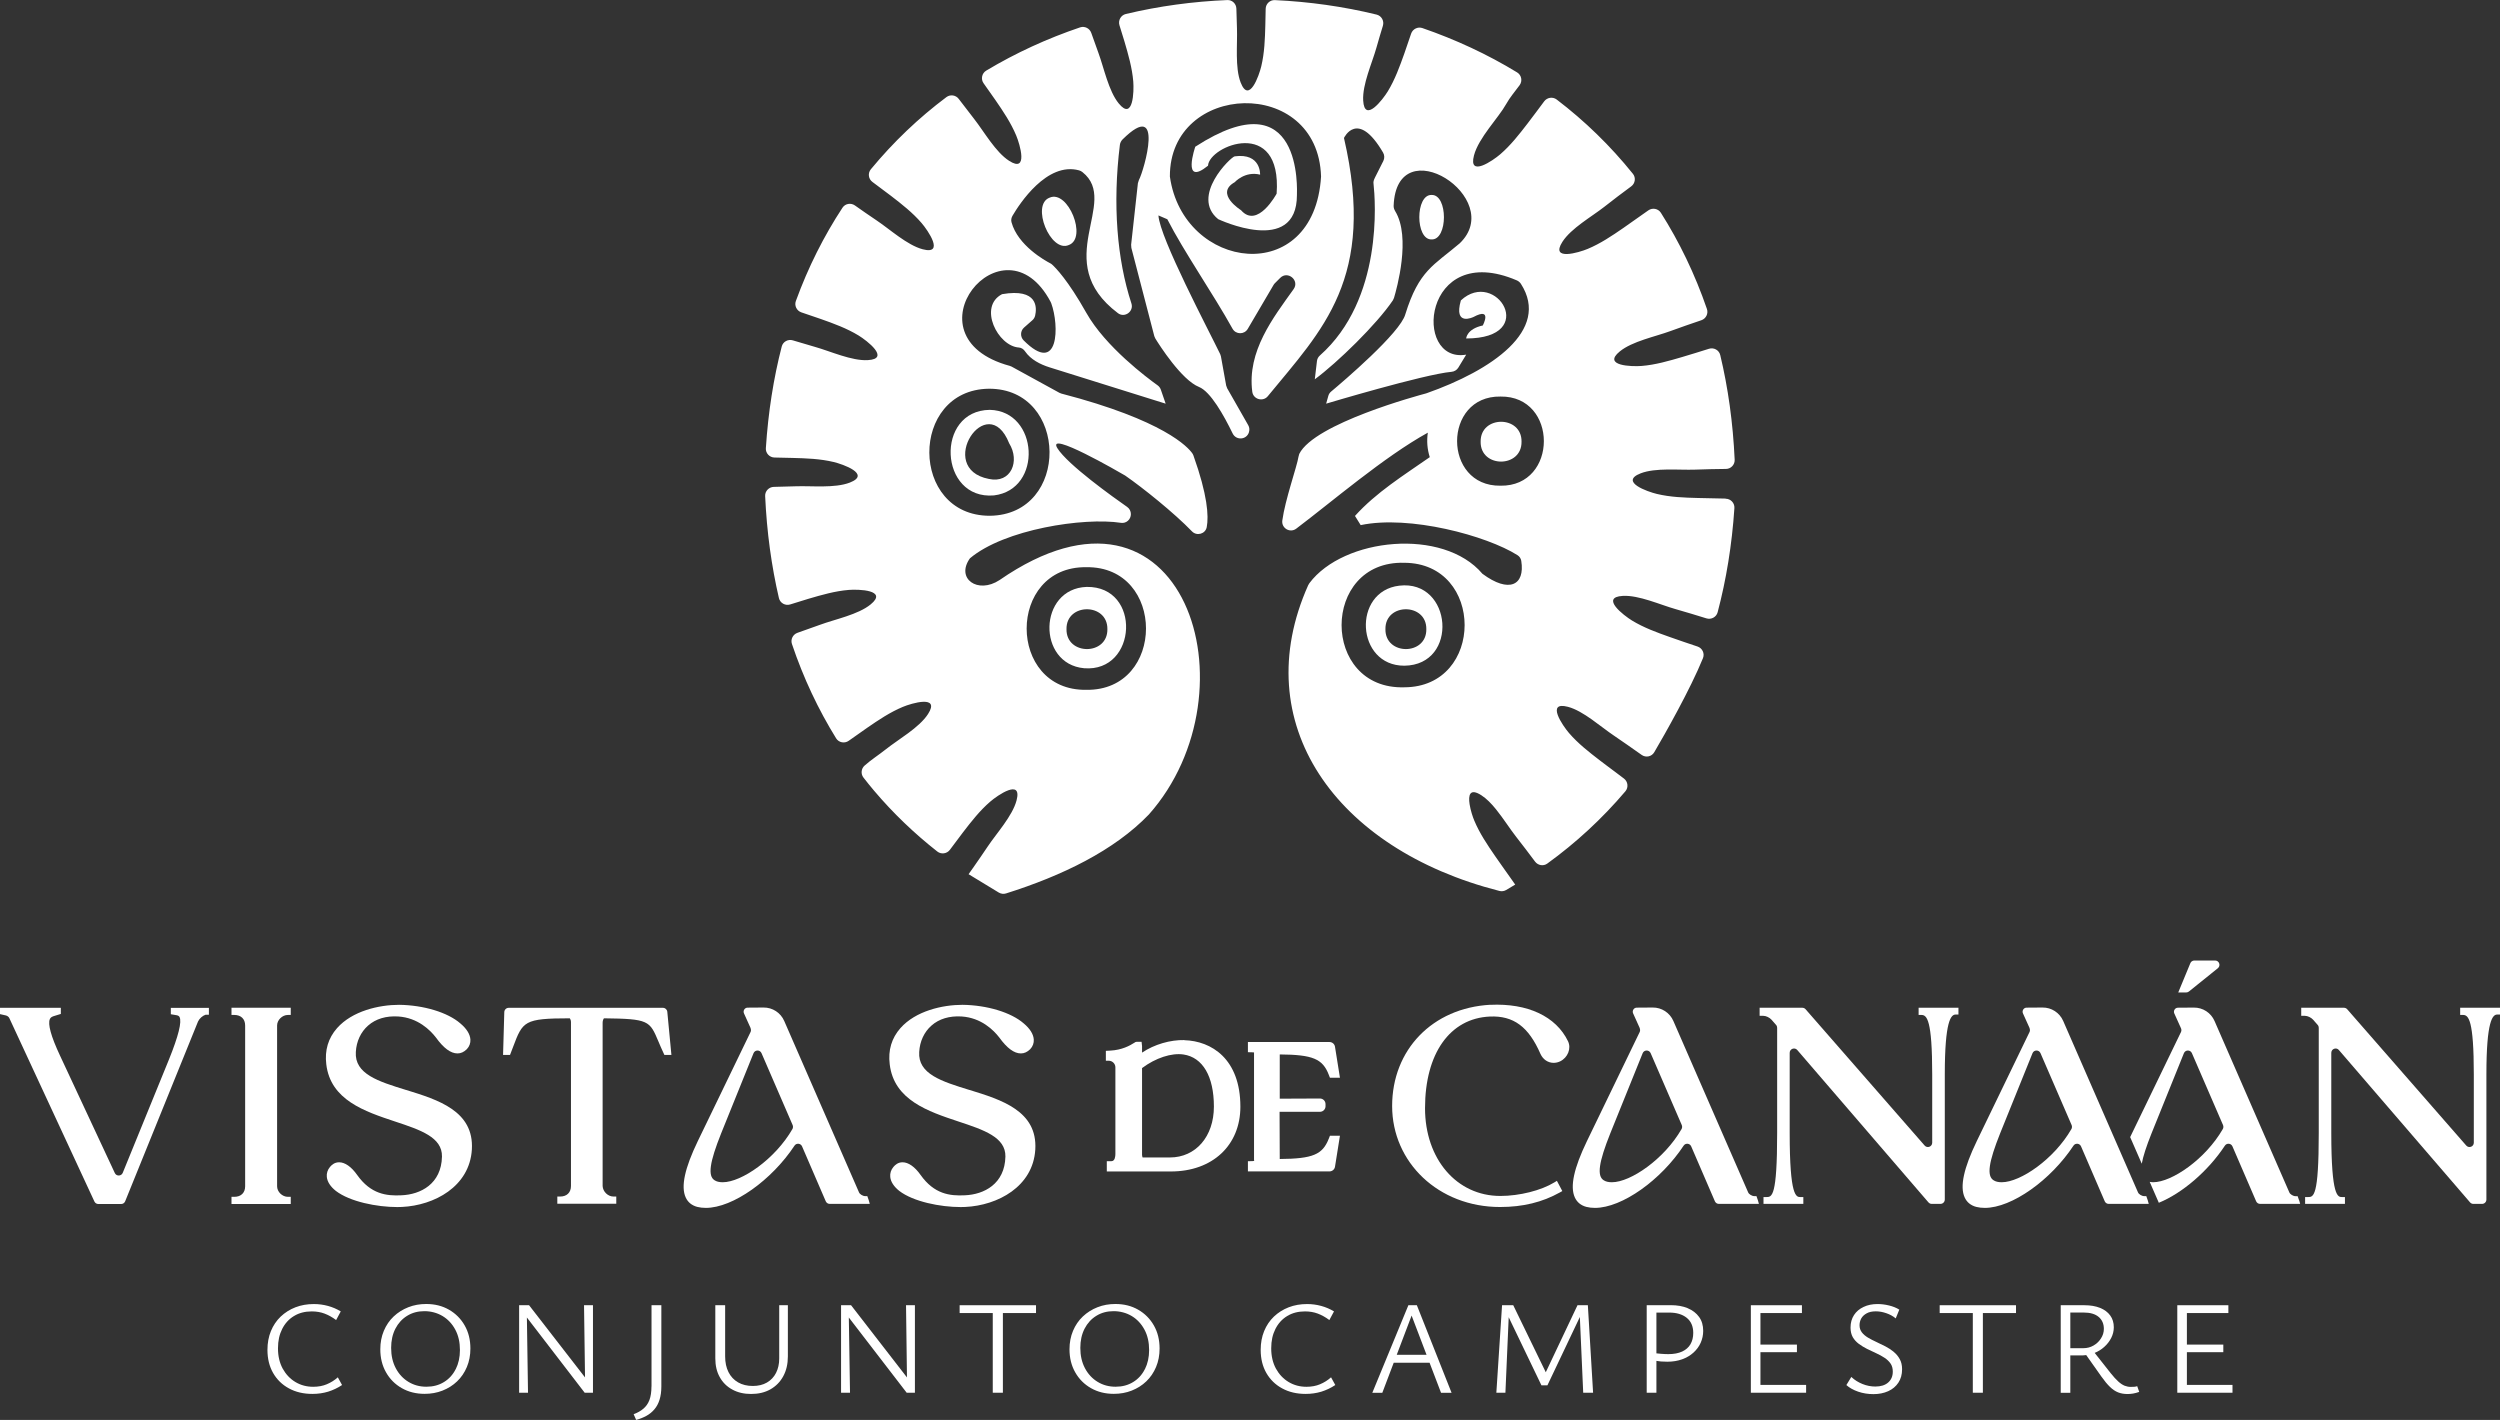 <svg xmlns="http://www.w3.org/2000/svg" id="Capa_2" data-name="Capa 2" viewBox="0 0 424.85 241.3"><rect x="0" y="0" width="424.85" height="241.3" fill="#333333" stroke="none"/><defs><style>      .cls-1 {        fill: #fff;      }    </style></defs><g id="Capa_1-2" data-name="Capa 1"><g><g><path class="cls-1" d="M237.79,99.53c-8.02.95-7.37,13.62.86,13.6,9.34-.1,8.17-14.68-.86-13.6ZM235.44,106.92c-.07-4.51,7.01-4.51,6.95,0,.07,4.51-7.01,4.51-6.95,0Z"></path><path class="cls-1" d="M178.37,33.59c-3.21,1.19.13,9.43,3.26,8.05,3.21-1.18-.13-9.44-3.26-8.05Z"></path><path class="cls-1" d="M184.24,113.56c9.06.73,9.79-13.96.43-13.82-8.25.28-8.48,13.1-.43,13.82ZM188.19,106.92c.07,4.51-7.01,4.51-6.95,0-.07-4.51,7.01-4.51,6.95,0Z"></path><path class="cls-1" d="M243.29,33.13c-2.79-.1-2.79,7.65,0,7.56,2.79.1,2.79-7.65,0-7.56Z"></path><path class="cls-1" d="M249.16,57.52c12.52,0,5.07-12.01-.9-6.47-1.29,4.53,2.16,2.81,2.16,2.81,3.24-1.73,1.57,1.45,1.57,1.45-2.75.59-2.83,2.21-2.83,2.21Z"></path><path class="cls-1" d="M251.62,75.06c-.07,4.51,7.01,4.51,6.95,0,.07-4.51-7.01-4.51-6.95,0Z"></path><path class="cls-1" d="M293.24,84.73c-1.56-.03-3.12-.06-4.68-.1-2.34-.06-4.7-.14-6.99-.69-1.56-.37-6.43-2.07-2.76-3.5,2.55-.99,6.51-.53,9.23-.63,1.76-.07,3.52-.1,5.27-.12.84,0,1.52-.72,1.48-1.56-.29-6.31-1.12-12.24-2.45-17.79-.2-.84-1.08-1.33-1.91-1.07-1.53.48-3.06.96-4.59,1.41-2.25.66-4.52,1.32-6.86,1.51-1.6.13-6.75.01-3.71-2.47,2.12-1.73,6.03-2.51,8.58-3.45,1.75-.64,3.51-1.25,5.28-1.85.78-.26,1.21-1.12.95-1.9-2.05-5.96-4.69-11.41-7.83-16.36-.46-.72-1.43-.9-2.13-.41-1.42,1-2.83,2.01-4.26,3-1.93,1.33-3.89,2.65-6.05,3.55-1.48.62-6.42,2.1-4.29-1.21,1.48-2.3,4.95-4.25,7.1-5.93,1.51-1.19,3.04-2.35,4.59-3.49.68-.5.82-1.47.29-2.13-3.85-4.79-8.2-9-12.96-12.63-.66-.5-1.61-.36-2.11.3-.94,1.26-1.87,2.52-2.83,3.77-1.43,1.86-2.88,3.72-4.66,5.25-1.22,1.05-5.45,3.98-4.45.18.79-3,4.16-6.37,5.46-8.71.64-1.16,1.52-2.16,2.3-3.23.51-.71.32-1.7-.42-2.16-5.08-3.1-10.49-5.6-16.11-7.54-.78-.27-1.64.16-1.91.94-.38,1.13-.76,2.26-1.16,3.39-.79,2.21-1.59,4.43-2.81,6.43-.84,1.37-3.96,5.47-4.18,1.55-.15-2.73,1.51-6.35,2.25-8.97.35-1.25.72-2.49,1.1-3.73.25-.82-.23-1.69-1.07-1.9-5.66-1.38-11.46-2.19-17.29-2.46-.84-.04-1.54.63-1.56,1.47-.02.93-.04,1.86-.06,2.79-.06,2.34-.14,4.7-.69,6.99-.37,1.56-2.07,6.43-3.5,2.76-.99-2.55-.53-6.51-.63-9.23-.04-1.11-.07-2.22-.1-3.33-.02-.83-.71-1.5-1.54-1.46-5.81.24-11.6,1.02-17.25,2.37-.84.2-1.33,1.08-1.08,1.91.28.9.57,1.81.84,2.72.66,2.25,1.32,4.52,1.51,6.86.13,1.6.01,6.75-2.47,3.71-1.73-2.12-2.51-6.03-3.45-8.58-.42-1.13-.82-2.27-1.22-3.41-.27-.77-1.11-1.2-1.89-.94-5.56,1.88-10.92,4.33-15.96,7.35-.75.45-.95,1.45-.45,2.15.67.95,1.34,1.89,2,2.84,1.33,1.93,2.65,3.89,3.55,6.05.62,1.48,2.1,6.42-1.21,4.29-2.3-1.48-4.25-4.95-5.93-7.1-.89-1.13-1.76-2.27-2.63-3.42-.49-.66-1.43-.8-2.09-.31-4.7,3.52-9.01,7.62-12.85,12.27-.54.66-.42,1.64.27,2.15,1.04.77,2.08,1.54,3.11,2.33,1.86,1.43,3.72,2.88,5.25,4.66,1.05,1.22,3.98,5.45.18,4.45-2.64-.7-5.58-3.4-7.84-4.91-1.24-.83-2.46-1.68-3.68-2.54-.69-.48-1.65-.32-2.11.39-3.15,4.8-5.82,10.08-7.92,15.85-.29.79.14,1.66.93,1.93,1.1.37,2.21.74,3.31,1.13,2.21.78,4.43,1.59,6.43,2.81,1.37.84,5.47,3.96,1.55,4.18-2.73.15-6.35-1.51-8.97-2.25-1.26-.36-2.51-.73-3.76-1.11-.81-.25-1.68.22-1.89,1.04-1.39,5.39-2.3,11.15-2.7,17.28-.06.85.62,1.58,1.47,1.59,1.02.02,2.04.04,3.05.07,2.34.06,4.7.14,6.99.69,1.56.37,6.43,2.07,2.76,3.5-2.55.99-6.51.53-9.23.63-1.23.05-2.46.08-3.69.1-.84.02-1.51.73-1.47,1.56.28,6.14,1.08,11.92,2.34,17.34.2.84,1.08,1.34,1.91,1.08,1.03-.32,2.06-.65,3.1-.96,2.25-.66,4.52-1.32,6.86-1.51,1.6-.13,6.75-.01,3.71,2.47-2.12,1.73-6.03,2.51-8.58,3.45-1.28.47-2.56.92-3.85,1.37-.77.27-1.2,1.11-.94,1.89,1.96,5.83,4.5,11.17,7.51,16.04.45.73,1.44.92,2.14.42,1.04-.74,2.09-1.49,3.14-2.21,1.93-1.33,3.89-2.65,6.05-3.55,1.48-.62,6.42-2.1,4.29,1.21-1.5,2.33-5.06,4.31-7.19,6.01-1.18.94-2.47,1.75-3.6,2.76-.57.51-.67,1.4-.19,2.02.59.76,1.19,1.51,1.81,2.24,3.26,3.85,6.87,7.29,10.75,10.34.66.52,1.63.38,2.13-.29.74-.99,1.47-1.98,2.22-2.96,1.43-1.86,2.88-3.72,4.66-5.25,1.22-1.05,5.45-3.98,4.45-.18-.7,2.64-3.4,5.58-4.91,7.84-.78,1.17-1.58,2.32-2.38,3.47-.29.41-.57.81-.86,1.22l5.13,3.12c.37.22.82.28,1.23.15,9.52-3,18.38-7.28,24.28-13.42,18.58-20.93,6.02-61.54-25.37-39.84-3.71,2.45-7.5-.25-5.04-3.69,5.84-4.93,19.34-7,25.67-6.03.89.14,1.68-.57,1.68-1.48,0-.49-.23-.94-.63-1.22-2.29-1.6-10.12-7.18-11.86-9.98-1.97-3.18,10.62,4.12,11.49,4.63.03.02.06.04.09.06,2.93,2.03,8.25,6.29,11.29,9.44.82.85,2.29.44,2.51-.72.36-1.89.13-5.47-2.26-12.17-.05-.13-.11-.26-.19-.37-.72-1.03-4.77-5.61-22.27-10.16-.11-.04-.21-.08-.32-.13-1.03-.56-7.13-3.9-8.12-4.45-.09-.05-.19-.09-.3-.12-18.24-4.94-1.09-26.03,6.93-10.88.04.08.08.17.11.25,1.37,3.73,1.36,12.37-4.7,6.29-.6-.6-.57-1.61.07-2.17l1.42-1.25c.24-.21.4-.48.47-.79.3-1.31.51-4.69-5.62-3.64-4.1,2.11-.74,8.85,2.87,9.07.42.03.79.29,1.03.64l.02.03c.95,1.37,2.56,2.2,4.16,2.7,6.57,2.06,13.15,4.12,19.72,6.17l-.82-2.38c-.1-.29-.29-.55-.54-.73-1.73-1.24-8.87-6.55-12.13-12.34-3.13-5.56-5.23-7.67-5.82-8.2-.1-.09-.19-.15-.31-.21-.86-.45-5.51-3.02-6.58-6.98-.1-.37-.02-.76.17-1.09,1.19-2.03,5.85-9.21,11.31-7.72.21.06.41.16.58.3,6.47,5.14-5.66,15.16,6.03,23.97,1.14.86,2.73-.29,2.29-1.65-2.46-7.52-3.21-16.89-1.96-26.95.04-.34.21-.68.46-.93,7.18-7.09,3.67,5.22,2.77,6.91-.06.19-.11.35-.17.54l-1.15,10.45c.01.18.03.36.04.54l3.9,15c.06.13.11.26.17.39.69,1.13,4.47,7.06,7.42,8.24,1.96.78,4.22,4.81,5.72,7.9.6,1.24,2.4,1.09,2.78-.23v-.02c.12-.39.07-.8-.13-1.15l-3.58-6.28c-.06-.16-.11-.32-.17-.47l-.89-4.95c-.04-.13-.08-.24-.12-.37-1.91-3.97-10.29-19.79-10.5-23.58l1.51.65c2.8,5.48,7.8,12.69,11.08,18.6.56,1.01,2,1.03,2.59.03l4.38-7.46c.06-.11.14-.21.23-.3l.9-.9c1.29-1.29,3.34.43,2.28,1.91-3.47,4.86-7.93,10.55-7.02,17.45.17,1.28,1.82,1.74,2.64.74,9.21-11.25,18.47-20.02,12.94-43.88,0,0,2.3-4.96,6.65,2.49.25.43.26.97.04,1.41l-1.4,2.78c-.26.51-.31.79-.27,1.07.32,2.88,1.65,19.68-9.12,29.22-.27.24-.45.57-.49.93l-.37,3.11c3.86-2.85,10.52-9.34,13.27-13.42.07-.14.13-.27.19-.41.46-1.53,2.93-10.31.2-14.75-.16-.27-.27-.58-.26-.89.48-13.37,19.25-1.3,11.22,6.37-4.4,3.74-6.92,4.58-9.23,12.04-.83,3.15-10.64,11.49-12.62,13.15-.23.19-.39.44-.47.73l-.37,1.32s16.59-4.98,21.29-5.41c.48-.04.92-.3,1.17-.71l1.34-2.21c-9.17,1.57-7.41-19.45,8.58-12.63.29.12.55.34.72.6,5.08,7.92-5.07,14.73-16.01,18.58-.04.01-.08.03-.12.04-1.16.31-18.96,5.09-21.54,10.28-.04.16-.08.32-.13.48-.25,1.64-2.28,7.32-2.75,10.84-.17,1.31,1.32,2.18,2.37,1.38,6-4.52,14.93-12.21,22.36-16.31-.21,1.39-.1,2.81.33,4.16-4.43,3.09-9.11,5.99-12.71,9.99l.97,1.56c8.29-1.75,21.4,1.79,26.65,5.11.34.21.58.57.64.97.66,4.15-2.07,5.55-6.6,2.19-6.67-7.88-23.62-6.13-29.4,1.59-.07.12-.14.24-.21.35-10.46,23.38,4.52,44.82,32.5,51.96.38.1.8.04,1.14-.16.51-.3,1.02-.61,1.54-.92-.27-.39-.54-.77-.81-1.15-.86-1.23-1.75-2.45-2.6-3.69-1.33-1.93-2.65-3.89-3.55-6.05-.25-.59-.63-1.73-.79-2.76-.24-1.54.01-2.81,2-1.53.88.57,1.71,1.42,2.49,2.39,1.26,1.56,2.41,3.39,3.45,4.71,1.08,1.38,2.14,2.77,3.19,4.18.49.65,1.41.81,2.07.33,4.85-3.51,9.31-7.61,13.28-12.29.55-.65.43-1.65-.25-2.16-.49-.37-.99-.74-1.47-1.11-.87-.66-1.76-1.3-2.62-1.97-1.86-1.43-3.72-2.88-5.25-4.66-1.05-1.22-3.98-5.45-.18-4.45,2.64.7,5.57,3.4,7.84,4.91,1.17.79,3.32,2.29,4.7,3.27.71.5,1.69.29,2.13-.46,1.82-3.1,6.14-10.72,8.28-15.99.32-.8-.1-1.69-.91-1.97-1.58-.53-3.16-1.06-4.73-1.62-2.21-.78-4.43-1.59-6.43-2.81-1.37-.84-5.47-3.96-1.55-4.18,2.73-.15,6.35,1.51,8.97,2.25,1.75.5,3.5,1.03,5.24,1.57.81.25,1.68-.21,1.9-1.03,1.46-5.52,2.43-11.42,2.85-17.71.06-.85-.62-1.58-1.47-1.59ZM184.61,96.39c13.52-.2,13.52,21.03,0,20.84-13.52.2-13.52-21.03,0-20.84ZM168.04,66.06c13.6-.07,13.86,21.45.16,21.59-13.63.01-13.7-21.41-.16-21.59ZM198.81,30c-.08-16.07,25.18-17.16,25.69,0-1.16,18.97-23.44,16.02-25.69,0ZM238.65,116.8c-14.22.43-14.21-21.57,0-21.16,13.66.05,13.67,21.12,0,21.16ZM254.99,82.54c-9.83.14-9.83-15.3,0-15.15,9.83-.14,9.83,15.3,0,15.15Z"></path><path class="cls-1" d="M168.91,84.19c8.35-1.01,7.6-14.35-.7-14.54-9.33.1-8.64,15.34.7,14.54ZM171.5,75.34c1.87,3,.33,6.88-3.45,6.05-9.21-1.77-.26-15.41,3.45-6.05Z"></path><path class="cls-1" d="M203.13,24.92s-2.38,6.91,2.16,3.24c.17-3.4,12.6-8.41,11.66,4.75,0,0-3.24,6.05-6.05,2.81,0,0-4.53-2.81-1.08-4.75,0,0,1.73-1.94,4.32-1.29,0,0,.19-3.72-4.32-3.11-.65.09-7.56,6.78-2.81,10.67,0,0,13.39,6.35,13.39-4.1,0-.65,1.08-20.08-17.27-8.21Z"></path></g><g><g><path class="cls-1" d="M55.54,235.24c-.69.29-1.46.43-2.31.43-1.12,0-2.13-.27-3.03-.81-.9-.54-1.62-1.3-2.16-2.28-.53-.98-.8-2.13-.8-3.44s.24-2.35.71-3.29c.47-.94,1.14-1.68,2-2.2.86-.53,1.87-.79,3.03-.79.78,0,1.51.12,2.17.37.66.25,1.32.61,1.97,1.1l.79-1.47c-.68-.41-1.4-.72-2.17-.93s-1.57-.32-2.4-.32c-1.13,0-2.17.18-3.13.55-.96.37-1.79.9-2.51,1.58-.72.69-1.27,1.51-1.66,2.46s-.59,2.02-.59,3.2c0,1.49.32,2.8.96,3.92.64,1.12,1.54,2,2.69,2.62,1.15.63,2.48.94,3.99.94.95,0,1.84-.13,2.67-.38.83-.26,1.62-.63,2.37-1.13l-.72-1.31c-.56.5-1.18.89-1.88,1.18Z"></path><path class="cls-1" d="M76.3,222.57c-1.13-.65-2.42-.97-3.87-.97-1.09,0-2.1.18-3.04.55-.94.37-1.77.89-2.49,1.57-.72.68-1.27,1.49-1.67,2.44-.4.95-.6,2-.6,3.14,0,1.46.32,2.77.97,3.91.65,1.15,1.54,2.04,2.68,2.69,1.14.65,2.43.97,3.88.97,1.09,0,2.1-.18,3.04-.55.94-.37,1.77-.89,2.48-1.57.71-.68,1.26-1.49,1.66-2.44s.6-2,.6-3.14c0-1.48-.32-2.78-.97-3.92-.65-1.14-1.54-2.03-2.67-2.68ZM77.44,232.67c-.47.94-1.14,1.68-2,2.2-.86.53-1.85.79-2.98.79s-2.13-.27-3.04-.82c-.91-.55-1.63-1.32-2.16-2.32-.53-1-.79-2.15-.79-3.46,0-1.24.24-2.32.72-3.26.48-.93,1.15-1.67,2-2.19.85-.53,1.83-.79,2.93-.79s2.17.28,3.09.83c.91.55,1.63,1.32,2.16,2.31.53.99.79,2.14.79,3.47,0,1.22-.24,2.3-.71,3.24Z"></path><polygon class="cls-1" points="99.42 234.08 89.91 221.81 89.51 221.81 88.8 221.81 88.22 221.81 88.22 236.68 89.73 236.68 89.54 223.9 99.36 236.68 99.45 236.68 100.06 236.68 100.77 236.68 100.77 221.81 99.25 221.81 99.42 234.08"></polygon><path class="cls-1" d="M110.71,235.62c0,.93-.12,1.7-.35,2.31-.23.6-.58,1.09-1.03,1.47-.45.38-1,.69-1.65.93l.43.97c.63-.17,1.21-.4,1.74-.69.53-.29.98-.66,1.36-1.11.38-.44.67-.98.87-1.62.2-.63.31-1.39.31-2.26v-13.82h-1.67v13.82Z"></path><path class="cls-1" d="M132.42,230.87c0,.92-.18,1.73-.54,2.44-.36.71-.88,1.25-1.55,1.64s-1.47.58-2.41.58-1.78-.2-2.49-.61c-.71-.41-1.25-.99-1.63-1.74s-.57-1.65-.57-2.69v-8.68h-1.67v9.02c0,1.24.25,2.31.76,3.21.5.9,1.21,1.6,2.13,2.1.91.5,1.97.75,3.18.75,1.27,0,2.37-.26,3.3-.79.93-.53,1.66-1.27,2.18-2.23s.78-2.08.78-3.36v-8.71h-1.47v9.07Z"></path><polygon class="cls-1" points="154.13 234.08 144.63 221.81 144.22 221.81 143.52 221.81 142.93 221.81 142.93 236.68 144.45 236.68 144.25 223.9 154.08 236.68 154.17 236.68 154.78 236.68 155.48 236.68 155.48 221.81 153.97 221.81 154.13 234.08"></polygon><polygon class="cls-1" points="168.71 221.81 163.08 221.81 163.08 223.14 168.71 223.14 168.71 236.68 170.43 236.68 170.43 223.14 176.06 223.14 176.06 221.81 170.43 221.81 168.71 221.81"></polygon><path class="cls-1" d="M193.42,222.57c-1.13-.65-2.42-.97-3.87-.97-1.09,0-2.1.18-3.04.55-.94.37-1.77.89-2.49,1.57-.72.68-1.27,1.49-1.67,2.44-.4.95-.6,2-.6,3.14,0,1.46.32,2.77.97,3.91.65,1.15,1.54,2.04,2.68,2.69,1.14.65,2.43.97,3.88.97,1.09,0,2.1-.18,3.04-.55.94-.37,1.77-.89,2.48-1.57.71-.68,1.26-1.49,1.66-2.44s.6-2,.6-3.14c0-1.48-.32-2.78-.97-3.92-.65-1.14-1.54-2.03-2.67-2.68ZM194.56,232.67c-.47.94-1.14,1.68-2,2.2-.86.53-1.85.79-2.98.79s-2.13-.27-3.04-.82c-.91-.55-1.63-1.32-2.16-2.32-.53-1-.79-2.15-.79-3.46,0-1.24.24-2.32.72-3.26.48-.93,1.15-1.67,2-2.19.85-.53,1.83-.79,2.93-.79s2.17.28,3.09.83c.91.55,1.63,1.32,2.16,2.31.53.99.79,2.14.79,3.47,0,1.22-.24,2.3-.71,3.24Z"></path><path class="cls-1" d="M224.33,235.24c-.69.29-1.46.43-2.31.43-1.12,0-2.13-.27-3.03-.81-.9-.54-1.62-1.3-2.16-2.28-.53-.98-.8-2.13-.8-3.44s.24-2.35.71-3.29c.47-.94,1.14-1.68,2-2.2.86-.53,1.87-.79,3.03-.79.78,0,1.51.12,2.17.37.66.25,1.32.61,1.97,1.1l.79-1.47c-.68-.41-1.4-.72-2.17-.93s-1.57-.32-2.4-.32c-1.13,0-2.17.18-3.13.55-.96.37-1.79.9-2.51,1.58-.72.69-1.27,1.51-1.66,2.46s-.59,2.02-.59,3.2c0,1.49.32,2.8.96,3.92.64,1.12,1.54,2,2.69,2.62,1.15.63,2.48.94,3.99.94.95,0,1.84-.13,2.67-.38.83-.26,1.62-.63,2.37-1.13l-.72-1.31c-.56.5-1.18.89-1.88,1.18Z"></path><path class="cls-1" d="M239.34,221.81l-6.13,14.88h1.7l1.94-5.11h6.09l1.95,5.11h1.79l-5.9-14.88h-1.42ZM237.36,230.24l2.53-6.67,2.54,6.67h-5.07Z"></path><polygon class="cls-1" points="268.08 221.81 262.69 233.2 257.16 221.81 256.48 221.81 255.98 221.81 255.26 221.81 254.29 236.68 255.83 236.68 256.39 223.85 261.95 235.42 262.97 235.42 268.48 223.81 269.05 236.68 270.73 236.68 269.84 221.81 268.08 221.81"></polygon><path class="cls-1" d="M286.81,222.31c-.82-.34-1.78-.51-2.88-.51h-4.09v14.88h1.65v-5.41c.26.04.51.08.78.1.47.03.83.04,1.07.04.93,0,1.77-.14,2.52-.41s1.39-.65,1.92-1.13c.53-.48.95-1.04,1.23-1.67s.43-1.31.43-2.03c0-.93-.23-1.73-.7-2.37-.47-.65-1.11-1.14-1.93-1.48ZM287.28,228.44c-.32.54-.79.95-1.41,1.24-.63.29-1.41.44-2.34.44-.35,0-.74-.01-1.19-.05-.26-.02-.56-.05-.85-.08v-6.93h2.17c1.24,0,2.23.29,2.97.88s1.12,1.45,1.12,2.58c0,.74-.16,1.38-.47,1.91Z"></path><polygon class="cls-1" points="299.17 229.79 305.37 229.79 305.37 228.5 299.17 228.5 299.17 223.14 306.22 223.14 306.22 221.81 297.54 221.81 297.54 236.68 306.93 236.68 306.93 235.35 299.17 235.35 299.17 229.79"></polygon><path class="cls-1" d="M321.81,229.72c-.43-.35-.9-.65-1.41-.92-.51-.26-1.03-.51-1.54-.75-.51-.23-.98-.48-1.41-.73-.43-.26-.78-.55-1.04-.89-.26-.34-.4-.74-.4-1.21,0-.42.1-.81.29-1.16.2-.35.5-.64.92-.87.41-.23.93-.34,1.55-.34s1.19.11,1.8.32c.61.21,1.14.5,1.59.88l.61-1.49c-.51-.32-1.1-.55-1.76-.71-.66-.16-1.31-.24-1.94-.24-.89,0-1.68.16-2.37.49-.69.32-1.24.78-1.63,1.38-.39.6-.59,1.31-.59,2.14,0,.63.13,1.17.38,1.62.26.44.6.82,1.03,1.14.43.32.9.6,1.41.86.51.26,1.02.5,1.54.73.51.23.98.49,1.41.77.43.28.77.61,1.03.98.26.38.38.84.38,1.38,0,.77-.26,1.38-.78,1.84-.52.46-1.25.69-2.18.69-.74,0-1.47-.14-2.19-.43-.72-.29-1.36-.69-1.9-1.2l-.84,1.38c.53.47,1.19.84,2,1.12.81.28,1.68.42,2.61.42s1.77-.17,2.5-.5,1.31-.81,1.73-1.45c.42-.63.63-1.39.63-2.28,0-.66-.13-1.24-.4-1.72-.26-.48-.61-.9-1.04-1.24Z"></path><polygon class="cls-1" points="335.26 221.81 329.63 221.81 329.63 223.14 335.26 223.14 335.26 236.68 336.97 236.68 336.97 223.14 342.6 223.14 342.6 221.81 336.97 221.81 335.26 221.81"></polygon><path class="cls-1" d="M362.59,235.67c-.2.02-.36.02-.5.02-.35,0-.69-.07-1.03-.2-.34-.14-.7-.37-1.07-.71-.38-.34-.81-.81-1.29-1.41l-2.73-3.46c.6-.25,1.15-.58,1.62-1.01.5-.44.89-.95,1.19-1.53.29-.57.44-1.18.44-1.81,0-.78-.2-1.45-.61-2.01s-.98-.99-1.73-1.29c-.75-.3-1.63-.45-2.66-.45h-4.02v14.88h1.63v-6.35h2.04c.23,0,.44-.04.66-.06l2.6,3.68c.51.72.99,1.3,1.44,1.73.44.43.9.74,1.38.93s1.01.28,1.62.28c.3,0,.61-.03.93-.08s.66-.15,1.04-.28l-.34-.97c-.2.06-.39.1-.59.11ZM351.83,229.11v-6.06h2.26c1.12,0,1.97.25,2.56.75.59.5.88,1.18.88,2.03,0,.57-.16,1.11-.49,1.62-.32.51-.75.91-1.27,1.21-.52.3-1.09.45-1.71.45h-2.24Z"></path><polygon class="cls-1" points="371.64 235.35 371.64 229.79 377.83 229.79 377.83 228.5 371.64 228.5 371.64 223.14 378.69 223.14 378.69 221.81 370.01 221.81 370.01 236.68 379.39 236.68 379.39 235.35 371.64 235.35"></polygon></g><g><g><path class="cls-1" d="M29.03,172.36l1,.17c.31.06.41.18.48.3.42.79-.18,3.22-1.8,7.23l-7.85,19.25c-.24.59-1.08.62-1.35.03l-9.32-19.97c-1.53-3.27-2.1-5.35-1.71-6.2.12-.27.36-.42.85-.55l1.01-.31v-1.04H0v1.07l1.02.23c.25.07.48.25.57.46l14.45,31.15c.12.26.38.43.67.43h3.88c.3,0,.57-.18.68-.46l12.38-30.55c.23-.51.76-.98,1.29-1.16h.56v-1.16h-6.47v1.09Z"></path><path class="cls-1" d="M39.34,172.48h.48c1.13,0,1.84.68,1.84,1.79v27.33c0,1.1-.7,1.79-1.84,1.79h-.48v1.22h10.07v-1.22h-.48c-.96,0-1.84-.85-1.84-1.79v-27.33c0-.93.88-1.79,1.84-1.79h.48v-1.22h-10.07v1.22Z"></path><path class="cls-1" d="M69.01,185.23c-4.71-1.45-8.78-2.71-8.54-6.46.1-1.8.84-3.39,2.08-4.48,1.3-1.15,3.07-1.68,5.13-1.55,3.34.22,5.44,2.33,6.39,3.56,1.32,1.83,2.53,2.72,3.68,2.72.57,0,1.1-.24,1.58-.72.44-.46.65-1.04.61-1.65-.06-.91-.66-1.86-1.72-2.74-2.14-1.86-6.22-3.1-10.4-3.15-3.4,0-7.96,1.04-10.54,3.96-1.5,1.7-2.12,3.77-1.83,6.15.72,6.08,6.54,8.01,11.68,9.72,4.32,1.43,8.04,2.67,7.98,5.96-.1,4.65-3.63,6.45-6.9,6.58h0c-2.54.13-5.2-.2-7.51-3.45-.98-1.39-2.07-2.16-3.07-2.16-.78,0-1.26.45-1.55.79-.42.5-.6,1.09-.54,1.7.08.83.62,1.65,1.54,2.38,2.39,1.83,6.97,2.74,10.43,2.74.27,0,.54,0,.8-.02,5.46-.26,11.5-3.43,11.88-9.77.38-6.55-5.76-8.44-11.17-10.11Z"></path><path class="cls-1" d="M102.64,173.05c7.62.09,7.76.4,9.25,3.93.25.59.53,1.26.89,2.02l.13.28h1.19l-.7-7.34c-.04-.38-.35-.67-.73-.67h-26.23c-.4,0-.72.32-.74.71l-.21,7.3h1.18l.52-1.36c1.65-4.37,1.84-4.86,9.65-4.87.1.14.19.38.19.65v27.85c0,1.1-.7,1.79-1.84,1.79h-.48v1.22h10.02v-1.22h-.48c-.94,0-1.8-.84-1.84-1.79v-27.74c0-.32.1-.6.22-.75Z"></path><path class="cls-1" d="M127.56,174.77c.08.2.08.42-.01.61l-8.97,18.55c-2.22,4.6-2.9,7.73-2.05,9.57.37.81,1.03,1.35,1.96,1.6.44.11.94.17,1.45.17,4.63,0,11.24-4.75,15.08-10.58.32-.48,1.05-.41,1.28.12l4.03,9.34c.12.27.38.44.68.44h6.8l-.17-.61-.25-.71h-.36c-.4,0-.92-.32-1.05-.64l-12.71-29.13c-.61-1.4-1.99-2.3-3.52-2.28l-2.7.02c-.49,0-.82.52-.62.97l1.15,2.55ZM122.82,200.91c-.59,0-1.05-.11-1.39-.34-1.17-.73-.85-3.03,1.12-7.96l5.5-13.62c.24-.61,1.1-.62,1.36-.02l5.29,12.22c.09.22.08.47-.03.67-2.95,5.14-8.68,9.05-11.84,9.05Z"></path><path class="cls-1" d="M164.75,185.23c-4.71-1.45-8.78-2.71-8.54-6.46.1-1.8.84-3.39,2.08-4.48,1.29-1.15,3.07-1.68,5.13-1.55,3.34.22,5.44,2.33,6.39,3.56,1.32,1.83,2.53,2.72,3.68,2.72.57,0,1.1-.24,1.58-.72.44-.46.65-1.04.61-1.65-.06-.91-.66-1.86-1.72-2.74-2.14-1.86-6.22-3.1-10.4-3.15-3.4,0-7.96,1.04-10.54,3.96-1.5,1.7-2.12,3.77-1.82,6.15.72,6.08,6.54,8.01,11.68,9.72,4.32,1.43,8.04,2.67,7.98,5.96-.1,4.65-3.63,6.45-6.9,6.58h0c-2.54.13-5.2-.2-7.51-3.45-.98-1.39-2.07-2.16-3.07-2.16-.78,0-1.26.45-1.55.79-.42.5-.6,1.09-.54,1.7.08.83.62,1.65,1.54,2.38,2.39,1.83,6.97,2.74,10.43,2.74.27,0,.54,0,.8-.02,5.46-.26,11.5-3.43,11.88-9.77.38-6.55-5.76-8.44-11.17-10.11Z"></path></g><g><path class="cls-1" d="M201.26,176.75c-2.36-.05-5.08.72-7.18,2.13v-1.1s-.08-.74-.08-.74h-.83l-.22.05-.12.08c-.84.54-2.18,1.27-4.15,1.37l-.75.04v1.68h.49c.62,0,1.13.51,1.13,1.13v14.72c0,.37-.07,1.22-.67,1.22h-.79v1.75h10.88c7.07,0,11.82-4.43,11.82-11.01,0-8.13-4.92-11.17-9.53-11.3ZM206.29,188.05c0,5.09-3.08,8.65-7.48,8.65h-4.64c-.06-.16-.09-.33-.09-.47v-14.72c2.31-1.73,5.01-2.61,7.04-2.31h0c3.28.49,5.17,3.72,5.17,8.85Z"></path><path class="cls-1" d="M225.81,193.51c-1.05,2.7-2.71,3.41-8.33,3.45l-.03-8.02h6.86c.53,0,.95-.43.95-.95v-.36c0-.53-.43-.95-.95-.95l-6.83.03v-7.52c5.62.04,7.29.75,8.33,3.45l.2.51h1.7l-.84-5.26c-.07-.47-.47-.81-.94-.81h-13.86v1.73l.77.02c.18,0,.27.04.27.01.01.04,0,.15,0,.23v17.91s0,.12,0,.12c0,.06.02.17.03.17-.02.01-.11.05-.3.05l-.77.02v1.73h13.86c.47,0,.87-.34.94-.8l.84-5.26h-1.7l-.2.51Z"></path></g><g><path class="cls-1" d="M253.25,170.75c-9.81.55-16.67,7.63-16.67,17.21s7.88,17.16,18.34,17.16c3.87,0,7.19-.81,10.17-2.48l.41-.23-.92-1.74-.44.27c-2.24,1.37-5.92,2.3-9.17,2.3-7.42,0-12.8-6.27-12.8-14.91,0-9.3,4.22-15.27,11.02-15.58,4.01-.17,6.58,1.72,8.6,6.36.44.95,1.28,1.51,2.24,1.51.38,0,.75-.09,1.09-.25,1.31-.63,1.94-2.19,1.35-3.42-2.05-4.24-6.88-6.49-13.22-6.19Z"></path><path class="cls-1" d="M326.04,172.48h.48c.93,0,1.84.78,1.84,10.12v11.59c0,.68-.84,1-1.29.48l-20.23-23.16c-.14-.16-.34-.25-.55-.25h-7.26v1.37h.63c.46,0,1.06.29,1.39.66l.78.89c.12.13.18.31.18.48v17.87c0,10.9-.89,10.9-1.84,10.9h-.48v1.16h6.77v-1.16h-.48c-.73,0-1.84,0-1.84-10.9v-13.61c0-.68.85-1,1.29-.48l22.29,25.89c.14.16.34.26.56.26h1.48c.41,0,.74-.33.74-.74v-21.26c0-9.12,1.05-10.18,1.84-10.18h.48v-1.16h-6.77v1.22Z"></path><path class="cls-1" d="M376.44,163.23h-3.53c-.3,0-.57.18-.68.45l-2.06,4.98h1.35c.17,0,.33-.06.46-.16l4.92-3.96c.54-.44.23-1.31-.46-1.31Z"></path><path class="cls-1" d="M418.08,171.26v1.22h.48c.93,0,1.84.78,1.84,10.12v11.59c0,.68-.84,1-1.29.48l-20.23-23.16c-.14-.16-.34-.25-.55-.25h-7.26v1.37h.63c.46,0,1.06.29,1.39.66l.78.89c.12.13.18.31.18.48v17.87c0,10.9-.89,10.9-1.84,10.9h-.48v1.16h6.77v-1.16h-.48c-.73,0-1.84,0-1.84-10.9v-13.61c0-.68.85-1,1.29-.48l22.29,25.89c.14.16.34.26.56.26h1.48c.41,0,.74-.33.74-.74v-21.26c0-9.12,1.05-10.18,1.84-10.18h.48v-1.16h-6.77Z"></path><path class="cls-1" d="M278.66,174.77c.08.2.08.42-.01.61l-8.97,18.55c-2.22,4.6-2.9,7.73-2.05,9.57.37.81,1.03,1.35,1.96,1.6.44.11.94.17,1.45.17,4.63,0,11.24-4.75,15.08-10.58.32-.48,1.05-.41,1.28.12l4.03,9.34c.12.27.38.44.68.44h6.8l-.17-.61-.25-.71h-.36c-.4,0-.92-.32-1.05-.64l-12.71-29.13c-.61-1.4-1.99-2.3-3.52-2.28l-2.7.02c-.49,0-.82.52-.62.97l1.15,2.55ZM273.92,200.91c-.59,0-1.05-.11-1.39-.34-1.17-.73-.85-3.03,1.12-7.96l5.5-13.62c.24-.61,1.1-.62,1.36-.02l5.29,12.22c.09.22.08.47-.03.67-2.95,5.14-8.68,9.05-11.84,9.05Z"></path><path class="cls-1" d="M344.91,174.77c.08.2.08.42-.01.61l-8.97,18.55c-2.22,4.6-2.9,7.73-2.05,9.57.37.81,1.03,1.35,1.96,1.6.44.11.94.17,1.45.17,4.63,0,11.24-4.75,15.08-10.58.32-.48,1.05-.41,1.28.12l4.03,9.34c.12.27.38.44.68.44h6.8l-.17-.61-.25-.71h-.36c-.4,0-.92-.32-1.05-.64l-12.71-29.13c-.61-1.4-1.99-2.3-3.52-2.28l-2.7.02c-.49,0-.82.52-.62.97l1.15,2.55ZM340.17,200.91c-.59,0-1.05-.11-1.39-.34-1.17-.73-.85-3.03,1.12-7.96l5.5-13.62c.24-.61,1.1-.62,1.36-.02l5.29,12.22c.09.22.08.47-.03.67-2.95,5.14-8.68,9.05-11.84,9.05Z"></path><path class="cls-1" d="M390.71,203.99l-.25-.71h-.36c-.4,0-.92-.32-1.05-.64l-12.71-29.13c-.61-1.4-1.99-2.3-3.52-2.28l-2.7.02c-.49,0-.82.52-.62.97l1.15,2.55c.08.2.08.42-.01.61l-8.64,17.86,1.97,4.52c.23-1.25.77-2.92,1.66-5.15l5.5-13.62c.24-.61,1.1-.62,1.36-.02l5.29,12.22c.09.22.08.47-.03.67-2.95,5.14-8.68,9.05-11.84,9.05-.22,0-.4-.03-.59-.06l1.55,3.55c3.97-1.62,8.37-5.37,11.23-9.71.32-.48,1.05-.41,1.28.12l4.03,9.34c.12.27.38.44.68.44h6.8l-.17-.61Z"></path></g></g></g></g></g></svg>